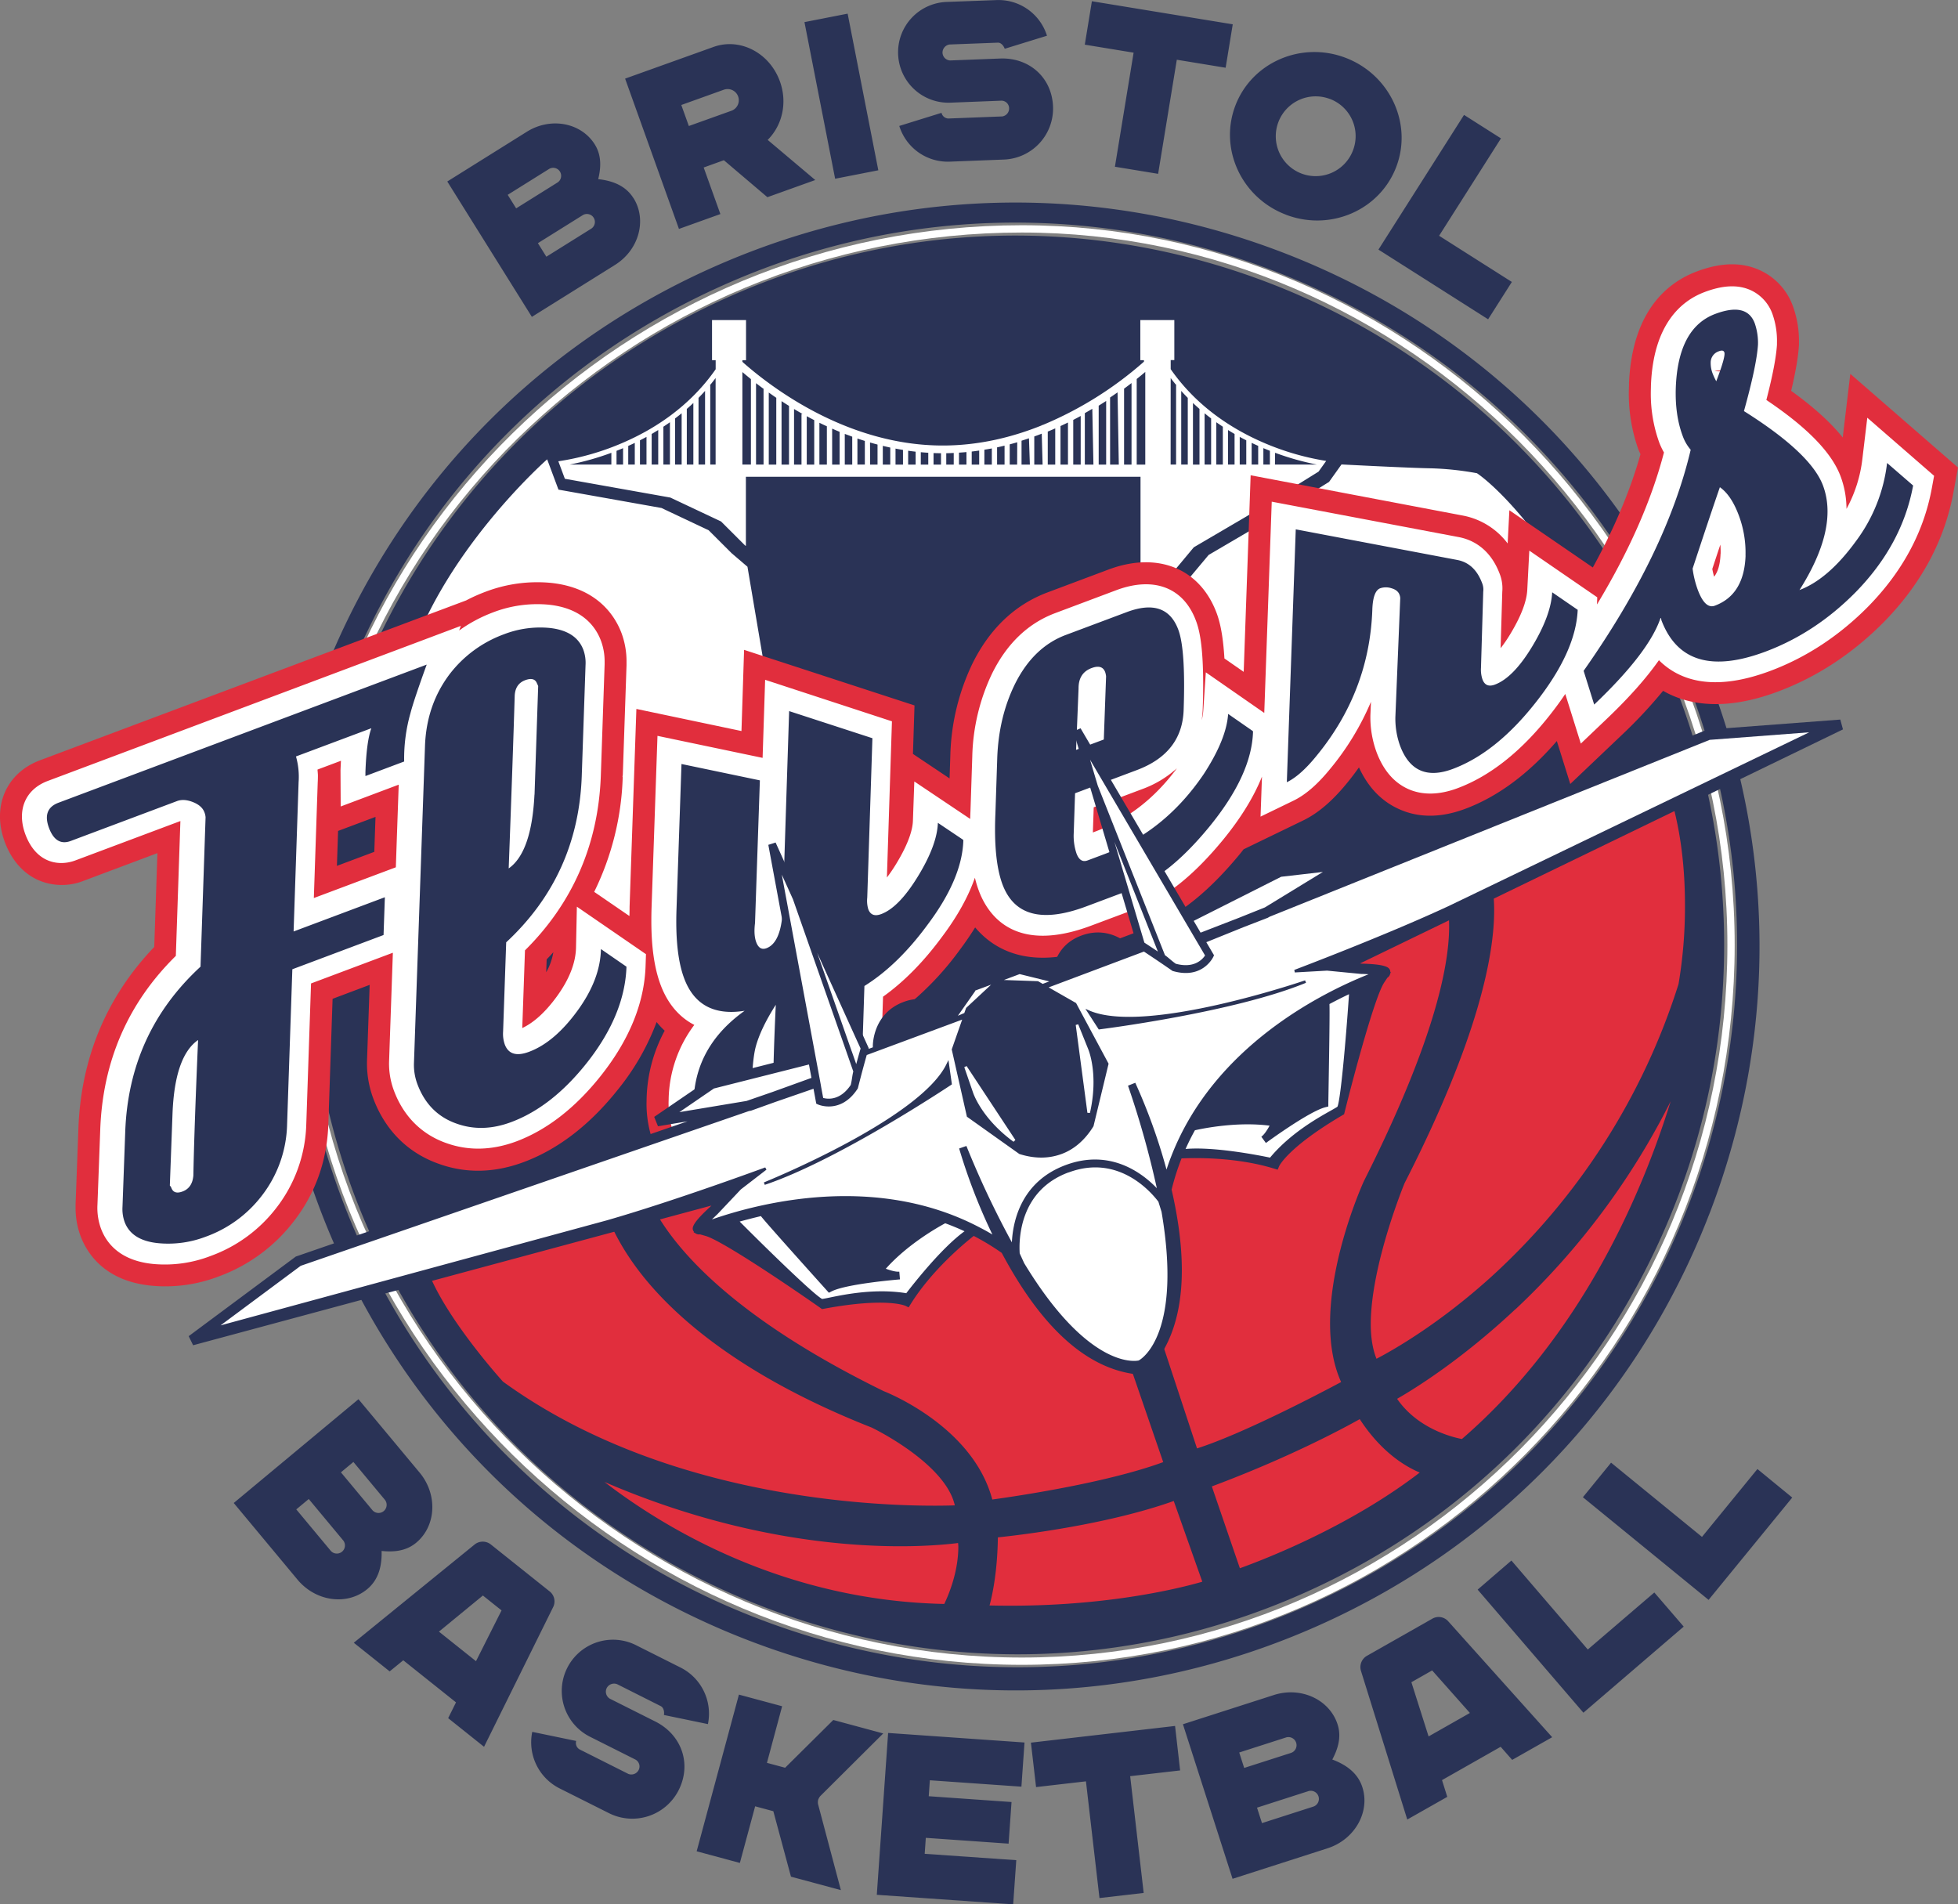 <svg xmlns="http://www.w3.org/2000/svg" id="Layer_1" data-name="Layer 1" viewBox="0 0 1076.77 1047.25"><rect x="0" y="0" width="1076.77" height="1047.25" fill="#808080" stroke="none"/><defs><style>.cls-2{fill:#2a3356}.cls-3{fill:#e12e3d}.cls-4{fill:#fff}</style></defs><path d="M953.18 536.09c0 217.51-174.9 393.83-390 393.83s-396.1-175.55-396.1-393.06c0-222.47 181-394.59 396.1-394.59 212.66 0 390 176.32 390 393.82Z" style="fill:none;stroke:#fff;stroke-miterlimit:10;stroke-width:4px" transform="translate(-1.23 -16.4)"/><path d="M412.28 902.34c102 39.06 213.11 36.06 312.85-8.45 98.84-44.11 174.77-123.74 214.15-224.42l-5.69-2.18 5.69 2.17c.36-.93.74-1.85 1.1-2.78 39.06-102 36-213.11-8.46-312.85S806.77 177.6 704.77 138.6s-213.11-36-312.85 8.46-176.19 125.2-215.25 227.2-36 213.12 8.46 312.86 125.2 176.19 227.2 215.24M188.92 377.67c38-99.28 112.16-177.71 208.79-220.82 96.29-43 203.73-45.81 302.52-8a397 397 0 0 1 228.8 512.75c-38 99.29-112.16 177.71-208.78 220.83-96.3 43-203.74 45.8-302.53 8a394.46 394.46 0 0 1-220.59-209c-43.21-96.85-46.13-204.72-8.21-303.76m231.35 506.09c97 37.15 202.52 34.37 297.08-7.83 94.89-42.33 167.71-119.33 205.04-216.87a389.9 389.9 0 0 0-224.7-503.55c-97-37.14-202.52-34.36-297.08 7.83-94.89 42.35-167.71 119.37-205 216.88a389.9 389.9 0 0 0 224.66 503.54" class="cls-2"/><path d="M917.5 434.34 817.44 476.7c1.17 2.15 4.25 9.23 4.25 23.95 0 24.59-8.63 70.43-49.27 150-.67 1.63-18.59 45.51-18.59 77.57 0 7.16 1 13.66 3.15 19 9.22-4.81 34.38-19.06 63.09-45.06a367.1 367.1 0 0 0 103-160.95 255 255 0 0 0 3.55-43.61c0-18.93-2-41.65-9.12-63.29m-169.73 346.1c-9.84 5.52-39.37 21.32-81.34 37 2.11 6.18 13.24 38.63 15.42 45 13.65-4.92 60.12-22.81 98.92-52.63-8.28-3.46-21.34-11.45-33-29.37m-10.24-20.39c-4.39-9.72-6.08-20.85-6.08-32.24 0-36.72 17.56-76 18.57-78.19l.07-.15c37.71-74.92 46.84-116.92 46.84-140 0-15.71-4.21-22.68-6.54-25.32l-199.62 107.8 67.51 204.59c25.09-8 66.82-29.85 79.24-36.49m95.79-40c-29.83 27.95-55.41 43.72-65 49.22 11.19 16.23 29.86 21 35.64 22.11 65.63-56.75 98.91-134.47 114.82-185.75a406.9 406.9 0 0 1-85.39 114.43M548.77 845.47c-.27 18.12-2.78 30.7-4.58 37.41 61 1.47 104.06-9.3 117-13.06-2.31-6.51-13.49-38.1-15.71-44.39-36.11 12.87-83 18.58-96.69 20m-23.7-17.59c-5.18-23.06-44.54-42.22-45.63-42.75-75.55-29.8-112.28-64.52-129.78-88.42-13.38-18.26-18-33.14-19.59-40.88-10.77 4.27-40.1 15.94-96.22 38.66 7.14 25.4 39.8 62.09 42.7 65.31 95.53 69.37 223 68.93 248.52 68.08M350.43 634.6c0 5.37 1.41 18.61 13 36.74 14.23 22.34 47.06 56.72 122.58 93.7 3.39 1.33 49.21 20.09 59.68 59.58 13.74-1.89 63-9.18 94-20.57l-46.16-134.24-60.37-81.57-136.27 36.36-1.1-4.13-49.37 10.73 4.15.75a21 21 0 0 0-.14 2.64m-18 180.38c32.67 25.14 98.46 65.27 186.86 67.08 2.39-5 7.73-17.59 7.73-31.51 0-.66-.1-1.33-.13-2-19.34 2.45-96.89 8.51-194.46-33.57" class="cls-3"/><path d="M348.42 109c7.44 11.91 3 28.44-10.2 36.68l-45.73 28.57-46.51-74.44 43.79-27.38c13.08-8.17 29.83-5 37.33 7 3.79 6.06 3.42 12.8 1.88 19.09 7.45.81 15 3.36 19.41 10.49m-42-8.52a4.39 4.39 0 1 0-4.65-7.44l-22.54 14.09 4.65 7.44Zm18.64 25.33a4.39 4.39 0 1 0-4.66-7.44l-24.56 15.34 4.65 7.45ZM422.18 76.94 448.34 99l-26.32 9.44-23.94-20.33-11.1 4 9.18 25.61-22.78 8.17-29.61-82.65 48.63-17.43c14.52-5.21 30.85 3.19 36.52 19 4.23 11.8 1.22 24.21-6.74 32.12m-23.9-27.67-23.61 8.48 4.15 11.56 23.61-8.46a6.15 6.15 0 0 0-4.15-11.57M442.399 12.161l23.748-4.65 16.868 86.133-23.749 4.651zM552.53 26.82c-.57-1.61-2-3.43-3.78-3.36l-26.43 1a4.5 4.5 0 0 0-4 4.55 4.4 4.4 0 0 0 4.3 4.23l27.45-1.06c15.94-.58 28.41 10.42 29.03 26.42a28.1 28.1 0 0 1-26.86 29.14l-29.83 1.15a27.92 27.92 0 0 1-27.86-19.63l23.22-7.21a4 4 0 0 0 3.76 3.12l29.57-1.14a4.42 4.42 0 0 0 3.84-4.67 4.24 4.24 0 0 0-4.17-4l-27.6 1.08a27.72 27.72 0 1 1-2.13-55.39l26.81-1a27.93 27.93 0 0 1 27.92 19.6ZM647.17 32.85l-10.28 62.74-23.76-3.9 10.28-62.73-26.85-4.4L600.47.68l77.46 12.69-3.91 23.88zM707.15 118.04c-24.38-9.26-36.84-36.13-27.8-59.92s36.2-35.61 60.58-26.35 37 36.17 27.92 60-36.2 35.61-60.7 26.3m24.18-63.65a21.94 21.94 0 1 0 12.72 28.28 21.86 21.86 0 0 0-12.72-28.31M818.36 175.59l-60.31-38.33 47.07-74.07 20.31 12.91-34.02 53.55 40 25.41z" class="cls-2"/><path d="m402.36 304.23-12.65-12.63-25.94-12.25-56.65-10.09-6.22-16.66s-59.39 52.2-77.62 116c1-3 45.31 15.18 86.13 32.36 2.91 1.23 8.28 118.88 10.94 120 40.56-13.76 74.71-40.32 74.71-40.32l38.42-36.53-22.42-132.44Zm240.81 12.74 13.34-16 29.15-17.09s38.5-23.93 39.45-24.51l4.21-5.9a143.5 143.5 0 0 1-34.62-10.11c-17-7.36-36.54-19.72-50.9-40.35v-5h2v-22h-18.7v22.05h2v.83a200.6 200.6 0 0 1-55.77 34.86h-.45v.18c-16 6.46-34.45 11.07-54.43 11.07-52.77 0-94.69-32.28-110.18-46v-.89h2v-22.1h-18.7v22.05h2v5c-14.36 20.63-33.88 33-50.89 40.35a142.4 142.4 0 0 1-35.63 10.26l3.59 9.62 58 10.33 27.9 13.15 13.23 13.21.42.2v-38h217.02v64.25l16-9.44m58-68a148 148 0 0 0 22.94 6.47h-23.01Zm-6.44-2.55c1.21.51 2.41 1 3.59 1.46v7.56h-3.59Zm-6.44-2.9c1.2.58 2.4 1.13 3.59 1.66v10.26h-3.59Zm-6.56-3.29c1.21.66 2.4 1.28 3.6 1.89v13.34h-3.6Zm-6.44-3.77c1.2.75 2.4 1.47 3.6 2.17v16.83h-3.6Zm-6.44-4.28q1.79 1.26 3.59 2.46v20.82h-3.59Zm-6.44-4.92q1.78 1.45 3.59 2.82v25.38h-3.59Zm-6.4-5.68c1.18 1.12 2.38 2.22 3.59 3.27v30.61h-3.59Zm-6.45-6.64q1.77 2 3.6 3.84v36.68h-3.6Zm-5.8-7.08c1 1.38 2.09 2.72 3.17 4h-.2v43.58h-3Zm-307.59 47.6h-22.95a148.7 148.7 0 0 0 22.95-6.47Zm6.44 0h-3.6v-7.56c1.19-.46 2.38-.95 3.6-1.46Zm6.44 0h-3.6v-10.26c1.2-.53 2.39-1.08 3.6-1.66Zm6.44 0h-3.59v-13.34c1.19-.61 2.39-1.23 3.59-1.89Zm6.45 0h-3.6v-16.83c1.2-.7 2.39-1.42 3.6-2.17Zm6.44 0h-3.6v-20.82q1.8-1.2 3.6-2.46Zm6.44 0h-3.6V230.1q1.81-1.37 3.6-2.82Zm6.44 0h-3.6v-30.61c1.22-1.05 2.42-2.15 3.6-3.27Zm6.44 0h-3.59V218.8q1.81-1.86 3.59-3.84Zm5.8 0h-2.95V211.9h-.21c1.07-1.3 2.13-2.64 3.16-4Zm19.41 0h-4.69V204.6c1.42 1.21 3 2.51 4.69 3.88Zm6.95-41.49v41.49h-4.13v-44.76q2.06 1.59 4.35 3.27Zm7 4.83v36.66h-4.13v-39.62q2.06 1.47 4.28 3Zm7 36.66h-4.1V220.6q2 1.31 4.1 2.61Zm6.87-27.83v27.83h-4.1v-30.56c1.53.92 3.11 1.83 4.72 2.73Zm7 27.83h-4.11v-26.61c1.34.73 2.71 1.46 4.11 2.17Zm6.95 0h-4.11v-23q2 1 4.11 1.95Zm7 0h-4.1v-19.77c1.34.6 2.72 1.18 4.1 1.75Zm6.95 0h-4.1V238.6c1.35.53 2.72 1 4.1 1.54Zm2.85 0v-14.33c1.34.46 2.71.89 4.08 1.32v13Zm11.06 0h-4.08l-.05-12.15c1.36.4 2.74.77 4.13 1.14Zm7 0h-4.1v-10.3c1.35.33 2.72.64 4.1.94Zm7 0h-4.11v-8.79c1.36.26 2.73.5 4.11.73Zm6.95 0h-4.11v-7.62c1.36.2 2.73.37 4.11.53Zm6.95 0h-4.11v-6.81c1.36.13 2.74.23 4.11.32Zm7 0h-4.1v-6.33c1.36.05 2.73.08 4.1.09Zm7 0h-4.11v-6.25c1.38 0 2.74-.08 4.11-.14Zm7 0h-4.11v-6.56c1.38-.09 2.75-.19 4.11-.32Zm7 0h-4.11v-7.17q2.07-.24 4.11-.54Zm6.95 0h-4.1v-8.17c1.37-.23 2.75-.45 4.1-.71Zm7 0h-4.11v-9.47c1.38-.29 2.75-.61 4.11-.94Zm6.92 0h-4.08v-11.12c1.39-.37 2.77-.75 4.13-1.15Zm7 0h-4.58v-13.13c1.37-.43 2.74-.86 4.08-1.32Zm7 0h-4.58v-15.46c1.38-.5 2.75-1 4.11-1.54Zm6.95 0h-4.11v-18.15c1.38-.57 2.76-1.15 4.11-1.75Zm7 0h-4.11v-21.19c1.39-.64 2.77-1.28 4.11-1.95Zm7 0h-4.1v-24.56q2.08-1.08 4.1-2.17Zm7 0h-4.73v-28.29q2.1-1.18 4.11-2.38Zm7 0h-4.11v-32.39q2.12-1.31 4.11-2.6Zm6.95 0h-4.78V218.6c1.42-.95 2.79-1.9 4.11-2.83Zm7 0h-4.1v-41.75q2.15-1.57 4.1-3.08Zm2.85 0v-47.07c1.72-1.37 3.29-2.67 4.71-3.88v50.95Zm259.1 101.81c-40.09-76.73-72-97.06-72-97.06a165 165 0 0 0-25-2.69c-12-.17-49.46-2.13-49.46-2.13l-6.85 9.6-38.48 23.91-27.74 16.26-12.9 15.42-16.7 9.87 3.47 66.69s249.09-25.27 245.63-39.84" class="cls-4"/><path d="m1017.55 205.6-4.17 35c-6.71-8.38-16.18-16.9-28.36-25.66 2.4-10.18 3.83-18.31 4.23-24.45 0-.12 0-.23.06-.35v-1.66a55.9 55.9 0 0 0-3.26-19.92 34.6 34.6 0 0 0-18.23-19.96c-10-4.54-21.33-4.33-34.64.66-16.18 6.07-35.81 21.79-37.37 62.19l.06-.74-.13 4.72a91.2 91.2 0 0 0 5.42 32.16s.47 1 1 2.19c-5.57 19.85-14.34 40.68-26.22 62.28l-45.88-31.46s-.91 17.36-.95 18.26a40.2 40.2 0 0 0-24.79-15.37l-116.55-22.13-.33 9.39-3.49 98.71-10.6-7.36c-.83-14.14-2.83-21.07-4.32-25.06-9.22-24.57-32.56-33.92-59.47-23.82l-33.47 12.55c-17.79 6.68-31.66 19.76-41.19 38.9a123.8 123.8 0 0 0-12.28 50.8s-.2 6-.42 12.6l-20.14-13.47c.27-8.27.86-26.67.86-26.67l-93.72-30.56-.35 10.74-.17 5.37s-.57 17.78-.92 28.53l-57.79-12.15-3.74 108.82c0 .08 0 2.91-.09 5.07l-19.37-13.29a153.7 153.7 0 0 0 15.69-63.36l-.12.11c0-.4.14-.75.16-1.2l2.05-60.21v-1.77a44.8 44.8 0 0 0-2.75-15.85c-3.45-9.19-13.1-25-39-27.66a79.9 79.9 0 0 0-35.85 4.92 94 94 0 0 0-10.62 4.75L22.04 418.08C3.33 425.1-4.63 443.6 2.69 463.17c3.7 9.85 10 17 18.12 20.71a32.42 32.42 0 0 0 25 .56l40.76-15.29c-.52 15.31-1.6 47.23-1.75 51.6-26.28 27.5-40.39 61.19-41.72 100.28l-1.53 41.09v2a44.2 44.2 0 0 0 2.74 15.62c3.49 9.32 13.36 25.27 40.19 27.39a81.74 81.74 0 0 0 35.62-5.13 91.76 91.76 0 0 0 41.28-30.16c11.89-15.22 18.35-33.1 19.15-53.08 0-.05 2.09-61.9 2.35-69.49l20.39-7.67c-.44 12.74-.93 26.67-1.46 42a54.8 54.8 0 0 0 3.45 20.47c6.63 17.65 19.21 30.12 36.39 36.07 14.81 5.25 30.48 4.87 46.52-1.15 19-7.13 36.46-20.64 51.9-40.16a132.4 132.4 0 0 0 21-36.78 48 48 0 0 0 4.44 4.76 82.8 82.8 0 0 0-9.93 37.16c0 .14-.05 2.54-.05 2.54a61.7 61.7 0 0 0 3.72 21.72c5.88 15.66 18 26.25 34.12 29.83 12.77 2.81 26.15 1.63 39.79-3.48a99.37 99.37 0 0 0 43.05-31.46 91.28 91.28 0 0 0 20.9-56.25s.26-7.92.42-12.78a163.4 163.4 0 0 0 30.46-32c3-4 5.78-8.08 8.26-12.08 10.58 12.56 30.91 24.29 68.07 10.36l25.68-9.64c17.51-6.56 34.48-20 51.86-41.13.7-.85 1.36-1.69 2-2.54l32.67-15.82c8.3-4 16.3-10.85 24.45-20.9 2.18-2.64 4.28-5.45 6.34-8.34 4.94 10.81 12.27 18.51 21.87 22.87 10.92 5 23.24 4.92 36.63-.1 17.85-6.69 34.75-19.22 50.32-37.26l7.39 23.61 28.22-26.83a262 262 0 0 0 22.82-24.39c12.86 7.4 33.12 11.68 63.32.35 21.48-8.06 41.06-20.94 58.19-38.29 20.51-20.94 33.35-44.91 38.18-71.29l2.49-13.57ZM205.84 468.45l-20.56 7.71c.21-6.33.33-9.67.64-19.21l20.59-7.73c-.2 5.61-.42 12-.67 19.23m94.54 66.15c.1-3 .2-5.89.24-7 1.24-1.31 2.49-2.6 3.68-3.95a33.2 33.2 0 0 1-3.92 11" class="cls-3"/><path d="M316.77 521.01c-.16 8.51-3.73 17.61-10.61 27.05-6.29 8.62-12.65 14.32-18.95 17.29.24-6.7 1.12-32.12 1.49-42.73 26.21-26 40.34-58.25 41.71-96l2.09-61.27v-1.5a32.5 32.5 0 0 0-2-11.46c-3-8-10.47-18-28.9-19.87a67.7 67.7 0 0 0-30.38 4.21 80.5 80.5 0 0 0-18.73 10l.93-2.54-24.65 9.27-202.5 76C13.84 434.12 9.03 445.7 14 458.97c6 15.85 18.53 17.55 27.49 14.18l57.72-21.64c-.19 5.44-2.23 65.84-2.51 74.15-26.28 25.83-40.29 58-41.58 95.83l-1.53 41.12a33 33 0 0 0 1.94 13c3 8.09 10.67 18.06 29.82 19.57a69.85 69.85 0 0 0 30.42-4.47 79.77 79.77 0 0 0 36-26.21 78.56 78.56 0 0 0 16.66-46.19c0-.06 1.9-56.19 2.62-77.49l45-16.89c-1.15 32.92-2.09 60.07-2.09 60.07a42.3 42.3 0 0 0 2.69 15.8c5.31 14.17 15.35 24.15 29 28.88 12.1 4.28 25 3.94 38.31-1 16.91-6.35 32.61-18.57 46.66-36.34 15.52-19.65 23.72-39.83 24.4-60l.22-6.62-38-26.12Zm-99.1-44.06-45.08 16.9 2.15-64v.23c.06-1.2.09-2.37.09-3.53s-.16-2.22-.22-3.35l12.9-4.84c-.1 1.67-.18 3.39-.25 5.21v.24l.1 19.69 31.91-12c-.43 12.24-1 28.3-1.58 45.42m809.2-247.21-2.71 22.7a75.4 75.4 0 0 1-8.73 27.43 51.8 51.8 0 0 0-3.24-17.88c-4.92-13.12-18.37-26.91-40.83-42 3.43-13.26 5.37-23.27 5.83-30.36v-1.22a44 44 0 0 0-2.44-15.58 22.8 22.8 0 0 0-11.95-13.2c-6.93-3.15-15.24-2.83-25.38 1-12.75 4.78-28.23 17.57-29.53 51.33 0 1.24-.07 2.47-.07 3.68a79 79 0 0 0 4.65 27.79 40 40 0 0 0 2.58 5.43c-6.84 26.32-19.16 54.31-36.84 83.59l.16-3.94-37.37-25.68-1.12 21.59c-.33 6.41-3.45 14.55-9.27 24.18a77 77 0 0 1-5.39 7.89c.33-11.34.83-28.12.91-31a21.7 21.7 0 0 0-1.37-9.76c-5.36-14.29-15.31-19-22.72-20.37l-102.69-19.45-.5 14.09-3.61 102.09-32.14-22.33-1.42 21.33a29.3 29.3 0 0 1-.85 5 56 56 0 0 0 .57-6.23c.17-5 .24-9.51.24-13.56 0-21.59-2.18-30.27-4-35-6.8-18.21-23.21-24.46-43.89-16.67l-33.46 12.56c-14.85 5.56-26.49 16.65-34.62 33a111.7 111.7 0 0 0-11 45.82l-1 30.2c-.07 1.42-.12 2.8-.15 4.17l-30.73-20.61-.77 21.73c-.15 4.11-1.85 11.53-9.14 23.49a84 84 0 0 1-5.16 7.6c.54-16.69 2.77-85.89 2.77-85.89l-69.74-22.83-.52 16.11s-.55 16.91-.87 26.82l-57.81-12.11-3.25 94.44q-.12 3.72-.12 7.22c0 14.57 1.68 26.17 5.1 35.3 3.89 10.38 10.24 17.76 18.52 22a70.08 70.08 0 0 0-14.1 40.7c0 .77-.05 1.53-.05 2.28a49.3 49.3 0 0 0 3 17.33c4.45 11.87 13.24 19.57 25.41 22.27 10.44 2.3 21.5 1.28 32.91-3a87.4 87.4 0 0 0 37.78-27.67 79.52 79.52 0 0 0 18.25-49c0 .06.36-11.11.59-18.43 11.53-8.21 22.48-19.33 32.62-33.17 8.32-11.09 14.29-21.88 17.9-32.25a61 61 0 0 0 2.18 7.2c5.2 13.85 20.13 34.77 61.76 19.15l25.7-9.62c15.47-5.8 30.76-18.07 46.76-37.49q14.73-18 21.47-34.84l-.78 22 18.07-8.76c6.68-3.23 13.33-9 20.33-17.63a148.3 148.3 0 0 0 22.31-36.74l-.31 7.51v.38A55.9 55.9 0 0 0 757 413.6c3.71 9.9 9.52 16.7 17.27 20.23s17.1 3.44 27.37-.41c17.79-6.67 34.74-20.06 50.37-39.8q4.85-6.1 8.79-12l8.55 27.3 14.08-13.42c12.52-11.92 22-22.65 28.87-32.44 10.92 10.9 29.57 17.76 61.36 5.84 19.83-7.44 37.94-19.37 53.83-35.47 18.77-19.16 30.5-41 34.89-65l1.24-6.78ZM602.01 457.4l-1 .4c0-.31.25-7.43.46-13.84l26.3-9.88a58.1 58.1 0 0 0 19.46-11.6c-12.31 16.64-27.12 28.14-45.2 34.92M946.2 304.46c-.23 6.4-1.64 10.22-3.55 12.68a42 42 0 0 1-1-4.26q2.34-7.14 4.43-13.38c.09 1.18.16 2.37.16 3.56v1.4m1.77-100.68a9.1 9.1 0 0 1-5.11.12l5.49-.34a4 4 0 0 1-.38.22" class="cls-4"/><path d="M234.66 365.48q-7 19.29-8.91 26.62a91.6 91.6 0 0 0-3.49 26.67l-21.3 8v-2.09q.58-16.92 3.26-24.21l-41.45 15.52a40.9 40.9 0 0 1 1.44 14.15l-2.75 82.1 50.19-18.83-.72 20.78-50.16 18.83-2.89 85.5a66.44 66.44 0 0 1-14.11 39.29 67.6 67.6 0 0 1-30.58 22.26 57.8 57.8 0 0 1-25.21 3.66q-15.5-1.21-19.45-11.76a21 21 0 0 1-1.17-8.26l1.5-41.11q1.91-54.61 41.41-91l2.78-82.18a9.4 9.4 0 0 0-.63-2.72c-.92-2.46-3.05-4.33-6.36-5.63s-6.21-1.47-8.68-.55l-58.49 21.95q-8.11 3-11.92-7.1-3.93-10.5 5.19-13.93ZM106.34 646.39q.45-24.54 2.59-74.46-12.87 8.94-14.06 40.58l-1.47 39.44a4.1 4.1 0 0 1 .87 1.36c.93 2.46 3 3.1 6.12 1.91q5.4-2 5.95-8.83M344.52 531.6q-.88 26.41-21.8 52.9-19.09 24.1-41.42 32.5-15.88 6-30.1.94-15.51-5.37-21.64-21.7a30.2 30.2 0 0 1-1.92-11.3l6.09-175q.87-22.34 13.48-39.13a66.3 66.3 0 0 1 29.91-22 55.2 55.2 0 0 1 24.9-3.51q14.83 1.51 18.8 12.08a21 21 0 0 1 1.19 8.3l-2.09 61.24q-2 54.54-41.55 91.29l-1.7 49.07a17.8 17.8 0 0 0 .92 7.08q3 8 13.48 4 13.86-5.21 26.48-22.51t12.92-33.94Zm-50.56-94.62 2-59.68c-.19-.49-.41-1-.65-1.46q-1.38-3.69-6.52-1.78-5.47 2.06-5.74 8.64-.92 31.43-3.3 94.86 12.59-8.82 14.17-40.58M529.77 462.16q-.63 21-19.64 46.32-16.36 22.28-34.76 33.74l-.8 24.71a67.4 67.4 0 0 1-15.59 41.72 75.16 75.16 0 0 1-32.66 23.95q-13.87 5.19-26.05 2.51t-16.7-14.71a38.2 38.2 0 0 1-2.14-15q1-30.26 28.07-49.55-25.07 4-33.25-17.82-5.06-13.47-4.22-37.85l2.74-80.04 43.11 9-2.67 78.46q-.82 6.54.67 10.54 1.78 4.74 5.62 3.3 8-3 8.94-20.75l3.53-109.64 45.8 14.91-2.84 87.64a16.3 16.3 0 0 0 .56 6.38q1.75 4.71 7.15 2.68 9.75-3.66 20.23-20.84t10.9-29.32l13.86 9.3ZM425.26 594.94q.06-14.13 1.37-42.38-8.48 13.27-11.14 23.51-1.83 7.41-2.16 23.93a3.56 3.56 0 0 0 .22 1.6q1.52 4.05 6.56 2.16t5.15-8.82M689.08 402.34q-.69 23.88-24.25 52.57-21.73 26.4-41.67 33.86l-25.69 9.64q-36.51 13.7-46.18-12.08-5-13.43-3.88-39.14l1-30.2q.78-22.59 9.75-40.83 10.13-20.31 28-27l33.51-12.56q21.65-8.12 28.31 9.66 4.08 10.86 2.95 44-.72 23.85-25.81 33.25l-33.91 12.72-.74 22.17a30.3 30.3 0 0 0 1.52 10.9q2 5.4 6.09 3.87l9.79-3.67q32.77-12.3 54.1-43.8 12.5-19.18 13.42-33.1l13.55 9.41Zm-82.06 4.33 1.25-34.73a11.8 11.8 0 0 0-.5-2.34q-1.65-4.39-7.48-2.21c-4.81 1.8-7.18 5.53-7.15 11.17l-1.37 33.82ZM867.63 335.36q-1 23.14-23.5 51.47-21.47 27.11-45.12 36-21.3 8-29.07-12.74a44 44 0 0 1-2.58-15.63l2.68-65.52a5.8 5.8 0 0 0-.42-1.93c-.63-1.68-2.1-2.86-4.41-3.52a9.75 9.75 0 0 0-6.15 0q-4.065 1.5-4.38 12-1.65 44.94-30.81 80.31-8.7 10.72-16.2 14.36l4.91-139.06 88.84 16.84q9.55 1.82 13.64 12.72a9.5 9.5 0 0 1 .62 4.74l-1.24 41.93a16.6 16.6 0 0 0 .83 6.31q1.77 4.74 6.84 2.83 10.15-3.81 20.49-20.94t11-29.81ZM1052.09 267q-6 32.48-31.6 58.65-22.08 22.36-49.47 32.64-44.61 16.74-57.42-17.39c0-.56-.08-.92-.4-1.09q-6.39 19-36.5 47.65l-5.81-18.55q45.51-64.74 58.88-121.58a23.9 23.9 0 0 1-4.36-7.48q-4.36-11.62-3.83-26.75 1.27-32.81 21.69-40.47 17.34-6.51 21.71 5.12a32.9 32.9 0 0 1 1.79 11.85q-.75 11.48-7.71 36.47 36.76 23.11 43.46 40.91 8.71 23.26-12.91 57.49 15.88-6 31.13-27a89 89 0 0 0 17.03-42.87Zm-92.18 38.51a58.2 58.2 0 0 0-3.77-22.31q-4.11-10.92-10.32-15.27-5.17 14.87-15 44.77a54 54 0 0 0 2.9 11.8q4 10.59 9.35 8.57 16.11-6 16.88-27.56m-11.7-111.78c-.37-1-1.34-1.18-2.92-.58a6.51 6.51 0 0 0-4.57 6.33 15.9 15.9 0 0 0 1.07 5.91 37 37 0 0 0 2 4.28q5.26-13.73 4.44-15.94" class="cls-2"/><path d="m627.01 752.93-18.97-3.8-22.3-18.49-33.2-45.54-17.07-9.96-6.89 6.87-15.89 15.89-13.27 17.08-23.72-1.89-24.19 4.74-62.62-43.64v-5.22l7.12-13.75-105.3 32.25-125.7 32.73-52.65 12.81 52.17-39.37 228.63-80.17h-22.29l20.87-18.5 54.07-12.81-20.39-110.51 6.4 6.4 43.88 100.8 48.85-18.03 10.44-16.6 25.14-9.96 21.33 4.28 46.03-17.09-32.73-110.99 3.55 3.56 55.26 89.41 50.28-23.72 28.94-1.9-15.18 15.18 221.99-88.7 65.93-4.27-265.15 128.55 16.6 6.64-9.96 33.2-9.01 42.22-21.82 12.8-15.66 15.66-42.69-5.22h-10.43l-5.69 18.5 5.21 34.63-6.16 44.11z" class="cls-4"/><path d="M520.57 585.03c-14.44 30.33-99.63 64.86-100.49 65.21l.49 1.33c40.62-13.62 101.93-54.63 102.54-55l.37-.26-1.9-13.37Zm76.34-30.26 7.33 11.36.45-.06c.73-.09 73.92-9.29 113.52-25.61l-.5-1.33c-.87.3-87.85 30-118.64 16.59Zm415.14-159.06-73.19 5.54-.41.16-211 84.79 14-8.57-1.81-5.25-36.69 4.22-49.36 24.9-59.35-101-3.89 1.69 35.39 119 .35.22-2.37.89-.52-.62c-.11-.14-11.48-13.59-28.63-7.14-14 5.26-15.73 18-15.88 22.75l-18-4.5-13.07 4.91-13.1 4.86-10.66 15.2c-3.2-3.46-12.87-12-26.9-6.78-17.18 6.37-16.95 24-16.95 24.15v.82l-2.38.88.12-.4-51.22-113.11-4 1.28 21.37 115.2-53.6 13.54-30.53 20.87 2.08 5.16 16.21-2.72-214.96 74.22-.42.14-58.91 43.78 2.44 5 285-76.82-.69.73c-7.8 7.11-9.55 10.17-9.57 11.9a2.9 2.9 0 0 0 .57 1.67 3 3 0 0 0 .26.35l-.46.16.82.23a3.5 3.5 0 0 0 2.82.79l3 .85c8.87 2.47 45.33 27.07 63.38 39.73l.73.52.89-.16c34.55-6.44 44.87-1.67 45-1.62l1.73.84 1-1.62c11.54-18.62 29.4-33.43 34.8-37.68a134 134 0 0 1 15.4 9.34c16.82 31.55 42.07 65 77.43 67.07h.81l.64-.47c25.34-24.76 22.51-66.55 14.54-101.4a135 135 0 0 1 5.46-17.17c6.87-.33 30.06-.84 51 5.65l1.86.55.75-1.78c0-.1 4.71-10.46 35-28.24l.78-.46.22-.87c5.33-21.4 16.75-63.87 21.82-71.55l1.75-2.64a3.49 3.49 0 0 0 1.61-2.44l.47-.71-.45.19v-.44a3 3 0 0 0-.67-1.64c-1.14-1.29-4.47-2.46-15-2.72l-1-.1 265.6-128.72Zm-307.44 86.44 22.9-2.64c-10.85 6.62-27.79 17-31.91 19.5l-14 5.61-21.35 8.27-3.8-6.47 48.13-24.27m-105.13-64.38c9.23 15.71 34.66 59 50.32 85.66l6.22 10.59 3.17 5.4.18.3 3.36 5.72c-1.43 2.16-6 7.27-16.1 4.55-2.37-1.64-4-3.35-5.94-4.69l-3.37-8.49-2.34-5.91-31.26-78.88c-1.68-5.61-3.13-10.52-4.24-14.25m29 97.64-.32-1.08-15.28-51.36 19.51 49.22 1.63 4.1 2.77 7c-3.73-2.5-6.31-4.18-7.42-4.9-.05-.14-.36-1.19-.89-3m-67.63 20.31 16.23 4-3.63 1.36-2.59-1.48-18.76-.65 8.75-3.28m30.76 28 1.36-.36 5.46 13.56c.23.54 5.82 13.9 1 35.18l-1.4-.07Zm-55.29-18.9 8.75-3.24-13.74 12.78-1 2.81-3.53 1.5 9.61-13.7m22 82-1 1c-17.62-12.9-22.15-26.65-22.33-27.21l-4.76-13.82 1.27-.62Zm-90-48.75-1.46-4.16-17.52-50 22.11 48.8.47 1c.77 1.7 1.23 2.7 1.29 2.83-.37 1.27-1.22 4.23-2.4 8.57-.61-1.75-1.46-4.18-2.49-7.11m-16.88 19.17-.06-.33-1.14-6.16-2.24-12.08c-5.65-30.41-14.8-79.77-18.12-97.68 1.61 3.55 3.72 8.2 6.13 13.54l28.08 80.08 2.1 6 3 8.62c-.61 2.29-.7 4.64-1.41 7.43-5.83 8.67-12.65 7.81-15.15 7.12-.06-.31-.49-2.67-1.21-6.53m-77.87 14.34c8.7-5.95 18.5-12.66 19-13l52.26-13.2 1.37 7.37-21.47 7.76-14.23 4.92zm124.87 99.59c-17-2.78-33.86.65-42.08 2.35-1.83.37-3.51.72-4.28.79-3.64-1.7-25.73-22.86-45.34-42.55 3.59-1 7.5-2 11.67-3l.29.37c3.75 4.72 34.7 39.1 36 40.55l1.09 1.22 1.46-.74c8.35-4.23 37.34-6.58 37.63-6.6l-.36-4.25c-2 .18-5.08-.74-7.42-1.62 11.79-13.27 28.25-22.63 32.67-25 3.55 1.31 7.09 2.75 10.62 4.4-12.79 9.26-28.42 29.37-32 34m140.34-44.69c11.29 66.21-10.24 80.51-12.55 81.74-2.55.59-28.18 3.89-63-53.52l-2.45-5.36c-.54-8.18.13-34.56 26.69-44.48l.13-.05h.14c26.56-9.92 44.36 9.58 49.31 16.1Zm96.75-57.82c-.63.45-2.13 1.3-3.75 2.21-7.32 4.1-22.31 12.56-33.33 25.8-5.73-1.2-30.72-6.15-46.45-4.76 1.59-3.56 3.31-7 5.14-10.29 4.89-1.1 23.46-4.81 41.06-2.52-1.19 2.19-2.88 4.88-4.54 6.08l2.51 3.44c.24-.17 23.67-17.39 32.75-19.67l1.58-.4v-1.63c0-2 .9-48.22.63-54.23v-.48c3.77-2 7.38-3.82 10.75-5.41-1.9 27.72-4.72 58.18-6.36 61.85m61.26-110.38c-35.25 16.41-84.55 35-85 35.19l.29 1.38 17.74-1 18.72 1.82h.11c1.3 0 2.69.09 4 .18-25.87 10.3-84.82 39.64-108.34 99.65l-.78 2c-.71 1.89-1.37 3.8-2 5.75a317 317 0 0 0-17.18-47.74l-4 1.6a507 507 0 0 1 15.85 56.38c-8.63-9-26.2-21.66-50.17-12.72s-28.93 30-29.55 42.49a506 506 0 0 1-25-53l-4 1.39a317 317 0 0 0 18.3 47.32q-2.62-1.59-5.28-3l-1.92-1c-57.02-29.91-120.79-13.45-147.06-4.3 1-.95 2-1.91 2.92-2.78l.08-.07 12.93-13.68 14.07-10.85-.68-1.23c-.5.18-49.92 18.44-87.3 29.15l-212.23 57.72 44.08-32.76 246.54-85.12 1.1-.19 13.56-4.87 20.8-7.19 1.52 8.21 1 .46c.13.06 12.44 5.48 21.66-8.57l.2-.3.09-.35c2.1-8.32 3.83-14.55 4.81-18l52.48-19.47-5.74 16.39 8.35 37 28.82 20.5c9.42 3 17.13 2.26 23.25 0s12.36-6.86 17.54-15.26l8.3-34.39-17.88-33.35-15.07-8.62 52.39-19.69c3 2 8.39 5.55 15.44 10.45l.29.21.35.09c16.17 4.58 21.92-7.59 22-7.71l.46-1-4.23-7.2 20.37-8.23 13.44-5.2 1-.58 242-97.26 54.76-4.15ZM201.95 873.9c-11 9.14-28.24 6.92-38.35-5.23l-35.06-42.14 68.59-57.08 33.64 40.38c10 12 9.17 29.35-1.91 38.56-5.58 4.65-12.42 5.2-19 4.51.2 7.63-1.34 15.54-7.91 21m-20.18-21.22a4.46 4.46 0 1 0 6.86-5.7l-18.84-22.64-6.86 5.71Zm23-22.24a4.463 4.463 0 0 0 6.86-5.71l-17.29-20.77-6.86 5.7ZM250.77 936.17l-29-23.14-7.48 6.1-19.73-15.75 66.42-54a7.15 7.15 0 0 1 9 0l32.19 25.69a7 7 0 0 1 2 8.76l-37.98 76.77-19.73-15.75Zm25.05-50.57-10.26-8.19-24.18 19.86 20.39 16.25ZM365.12 943.11c.29-1.71-.11-4-1.7-4.85l-24-12.07a4.58 4.58 0 0 0-5.76 2.1 4.48 4.48 0 0 0 1.76 5.88l24.94 12.52c14.47 7.27 20.14 23.24 12.88 37.71a28.57 28.57 0 0 1-38.22 12.76l-27.15-13.62a28.38 28.38 0 0 1-15.17-31.15l24.16 5a4.08 4.08 0 0 0 1.82 4.62l26.88 13.51a4.51 4.51 0 0 0 5.71-2.27 4.31 4.31 0 0 0-1.76-5.59l-25.06-12.59a28.179 28.179 0 1 1 25.32-50.35l24.37 12.24a28.38 28.38 0 0 1 15.17 31.16ZM449.95 989.71a6.1 6.1 0 0 0-.1 2.35l12.58 47.36-27.45-7.4-9.7-36-10-2.69-8.4 31.14-23.76-6.41 23.24-86.16 23.76 6.4-8.35 31.13 10 2.69 26.49-26.27 27.45 7.41-34.65 34.49a6.6 6.6 0 0 0-1.11 1.96M558.88 1022.95l-1.7 24.29-75-5.25 6.23-89 75 5.25-1.7 24.29-50.36-3.52-.61 8.77 45.53 3.19-1.61 22.89-45.53-3.19-.61 8.78ZM621.52 976.76l7.43 64.21-24.31 2.81-7.44-64.18-27.43 3.16-2.83-24.44 79.27-9.18 2.78 24.46ZM749.21 982.82c4.37 13.59-4.14 28.78-19.19 33.61l-52.19 16.77-27.3-85 50-16.07c14.92-4.79 30.65 2.47 35.06 16.19 2.22 6.92.17 13.47-2.91 19.28 7.15 2.7 13.92 7.08 16.53 15.22m-39.26-18.85a4.464 4.464 0 0 0-2.73-8.5l-25.73 8.27 2.73 8.49Zm12.06 29.6a4.47 4.47 0 1 0-2.74-8.5l-28 9 2.73 8.5ZM825.27 960.6l-32.26 18.32 2.89 9.21-22 12.47-25.45-81.72a7.13 7.13 0 0 1 3.33-8.34l35.8-20.33a7 7 0 0 1 8.87 1.41l57.15 63.71-22 12.47Zm-37.68-42-11.42 6.49 9.46 29.81 22.72-12.9ZM925.92 894.51l-55.15 47.35-58.16-67.69 18.57-16 42 48.93 36.59-31.35ZM985.61 823.54l-46 56.27-69.12-56.45 15.49-19 50 40.81 30.48-37.32Z" class="cls-2"/></svg>